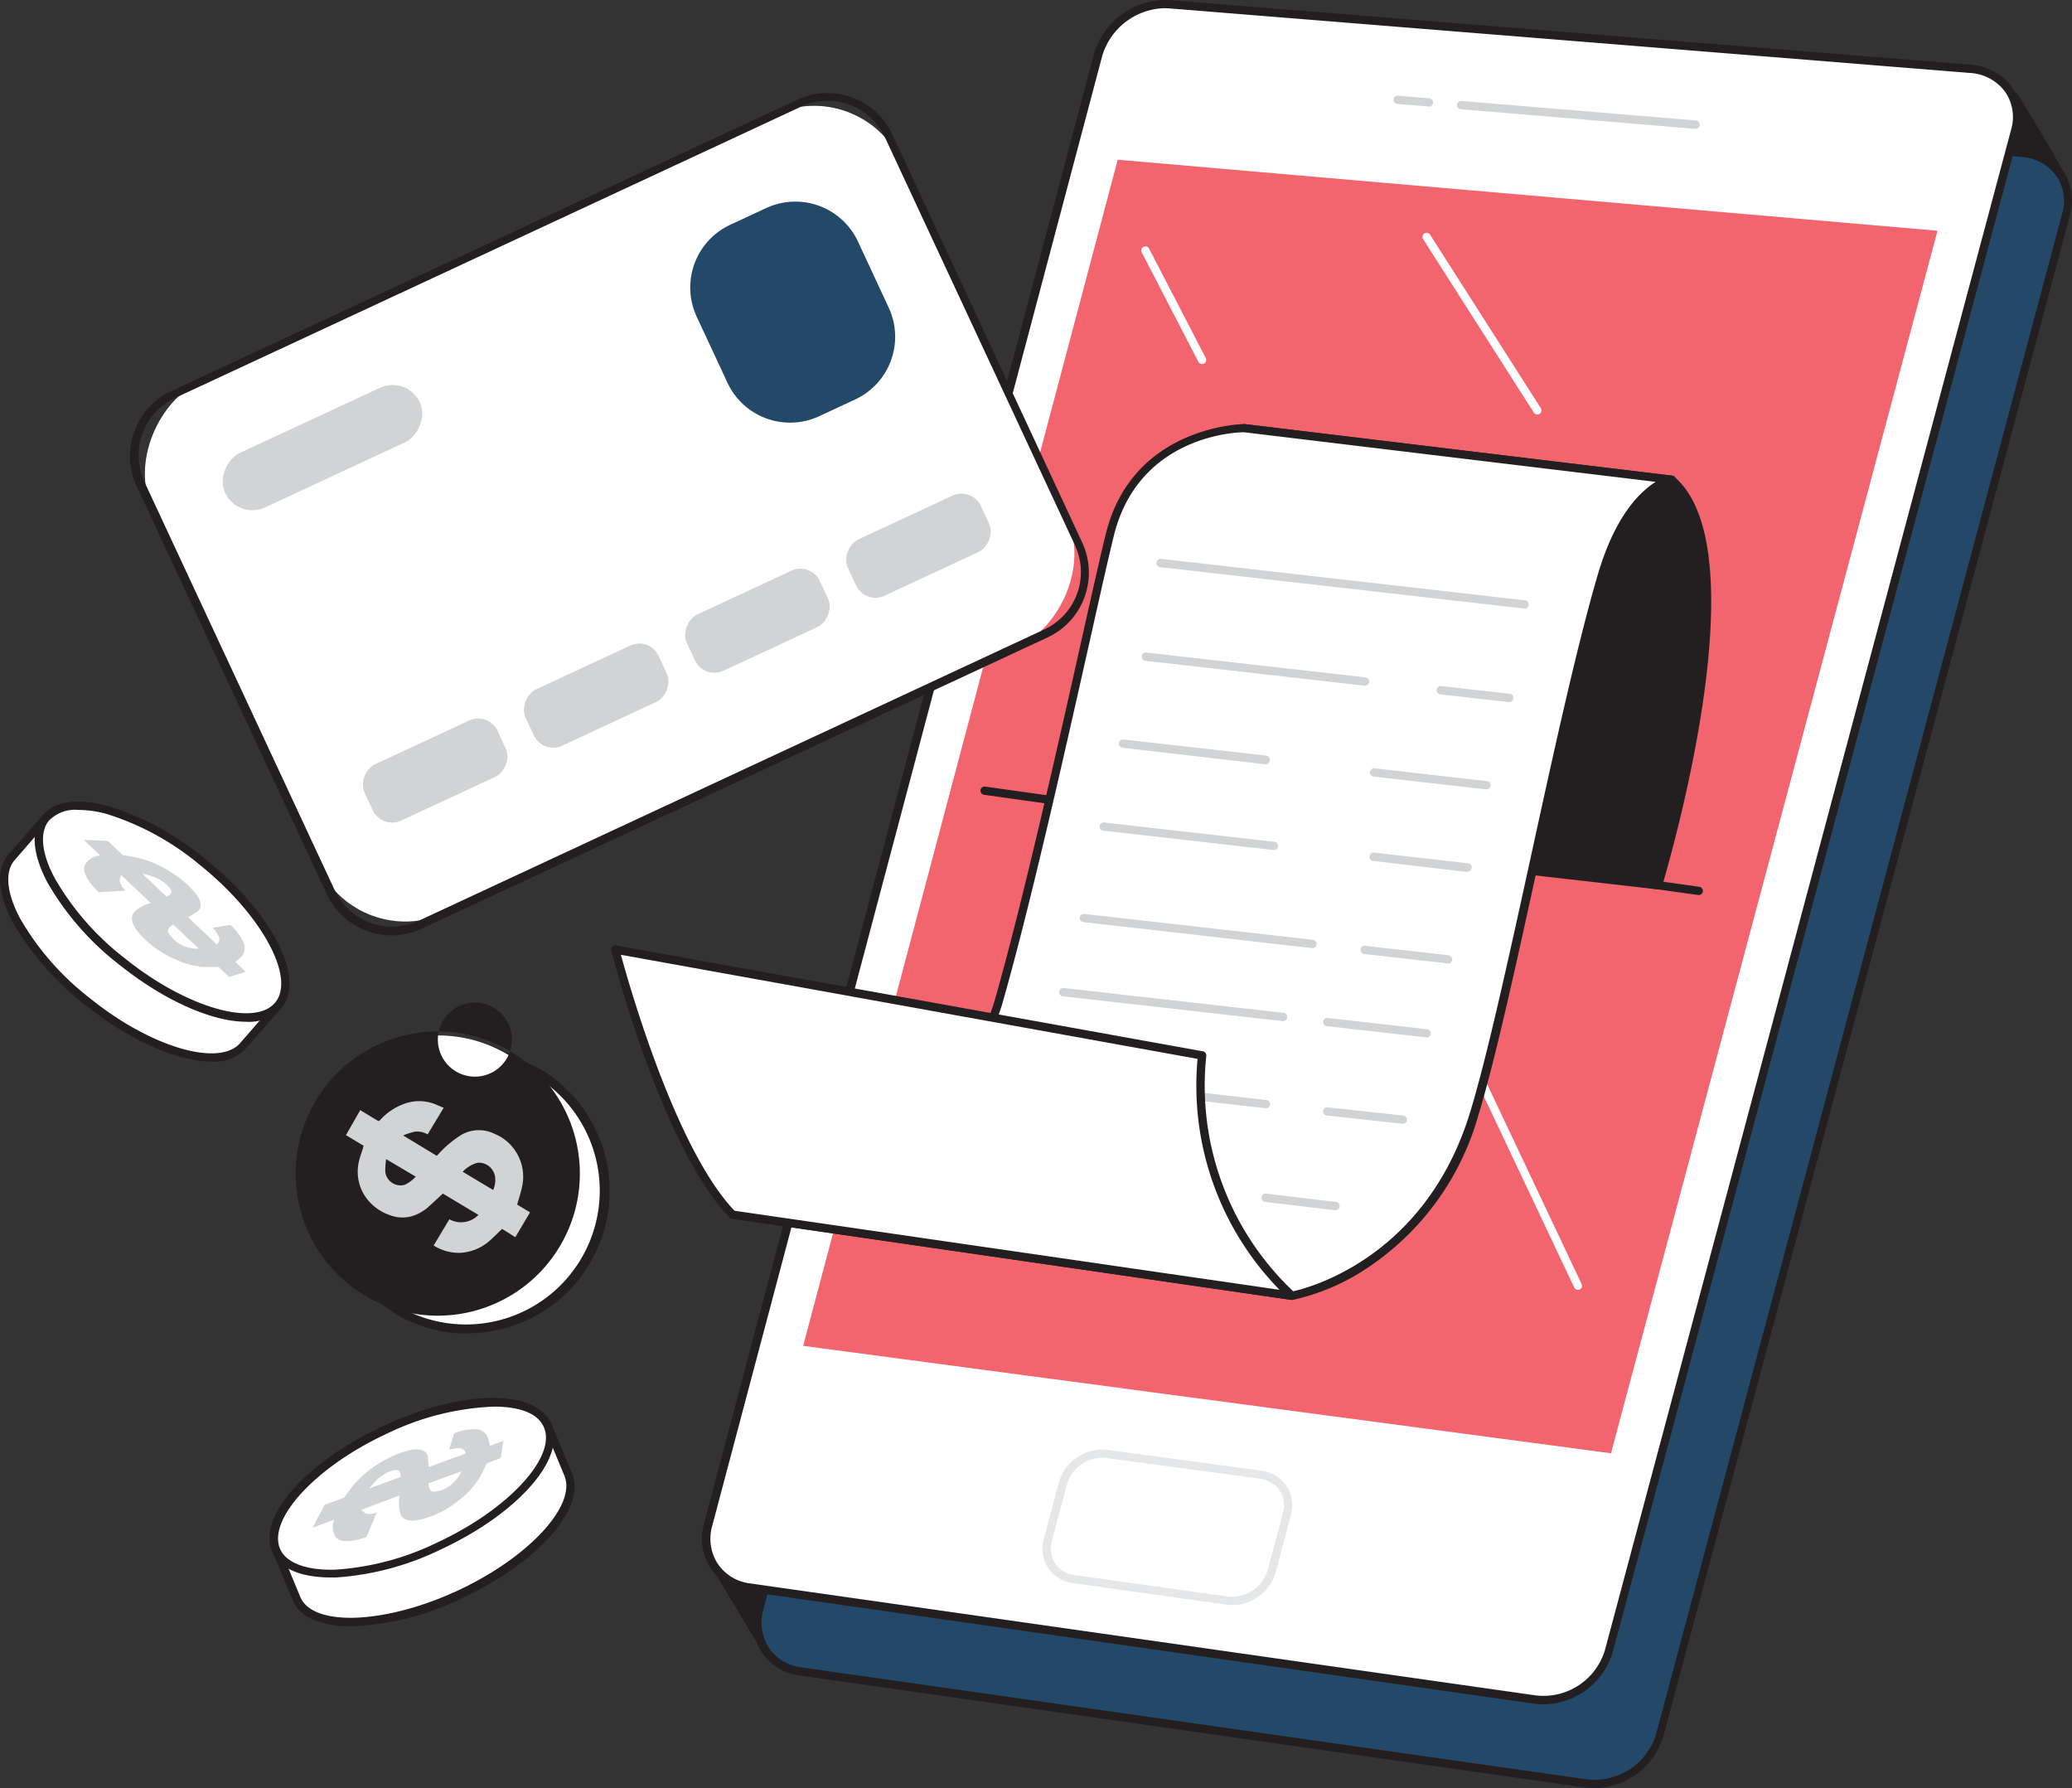 <svg xmlns="http://www.w3.org/2000/svg" width="176.874" height="152.615" viewBox="0 0 176.874 152.615">
  <rect x="0" y="0" width="176.874" height="152.615" fill="#333333" stroke="none"/>
  <g id="Impôts" transform="translate(-273.563 -1272.902)">
    <g id="_294_online_payment_flatline" data-name="#294_online_payment_flatline" transform="translate(198.902 1231.033)">
      <path id="Tracé_644" data-name="Tracé 644" d="M319.051,60.611s-1.637-3.02-4.234-7.191c0,0-8.341,6.231-8.277,5.885S319.051,60.611,319.051,60.611Z" transform="translate(-68.25 -3.4)" fill="#231f20"/>
      <path id="Tracé_645" data-name="Tracé 645" d="M318.893,60.817h-.049c-4.389-.586-11.552-1.454-12.335-1.348-.2.085-.268.042-.339,0a.381.381,0,0,1-.162-.381c0-.1.042-.2.275-.254h0c.48-.191,5.25-3.684,8.136-5.843a.346.346,0,0,1,.275-.064.339.339,0,0,1,.233.155c2.6,4.135,4.234,7.184,4.276,7.212a.353.353,0,0,1-.311.522Zm-11.291-2c1.538.085,4.58.416,10.62,1.214-.586-1.051-1.905-3.359-3.712-6.238-3.768,2.823-5.779,4.283-6.887,5.024Z" transform="translate(-68.092 -3.253)" fill="#231f20"/>
      <path id="Tracé_646" data-name="Tracé 646" d="M165.913,236.892l-4.163-6.944,5.765-5.208Z" transform="translate(-25.633 -53.825)" fill="#231f20"/>
      <path id="Tracé_647" data-name="Tracé 647" d="M165.766,237.1a.367.367,0,0,1-.3-.169l-4.163-6.944a.353.353,0,0,1,.071-.445l5.758-5.208a.353.353,0,0,1,.4-.049.36.36,0,0,1,.183.36l-1.595,12.13a.353.353,0,0,1-.282.3Zm-3.712-7.226,3.528,5.822,1.341-10.2Z" transform="translate(-25.486 -53.678)" fill="#231f20"/>
      <path id="Tracé_648" data-name="Tracé 648" d="M169.948,187.632l67.038,9.548a5.829,5.829,0,0,0,6.351-4.114L278.028,63.294a4.114,4.114,0,0,0-3.853-5.285L205.817,52.5a6.033,6.033,0,0,0-6.083,4.319L166.448,182.3a4.178,4.178,0,0,0,3.5,5.335Z" transform="translate(-26.965 -3.126)" fill="#234868"/>
      <path id="Tracé_649" data-name="Tracé 649" d="M237.572,197.463a6.354,6.354,0,0,1-.812-.056l-67.038-9.555h0a4.551,4.551,0,0,1-3.225-1.983,4.657,4.657,0,0,1-.572-3.811L199.212,56.6a6.429,6.429,0,0,1,6.457-4.6l68.358,5.511a4.728,4.728,0,0,1,3.528,1.919,4.488,4.488,0,0,1,.607,3.811L243.471,193.01A6.217,6.217,0,0,1,237.572,197.463Zm-67.744-10.31,67.038,9.555a5.483,5.483,0,0,0,5.977-3.86L277.505,63.083a3.768,3.768,0,0,0-.5-3.225,4,4,0,0,0-3.034-1.623L205.612,52.7A5.645,5.645,0,0,0,199.9,56.76L166.631,182.242a3.945,3.945,0,0,0,.473,3.239,3.881,3.881,0,0,0,2.738,1.672Z" transform="translate(-26.81 -2.979)" fill="#231f20"/>
      <path id="Tracé_650" data-name="Tracé 650" d="M163.763,177.512,230.8,187.06a5.843,5.843,0,0,0,6.351-4.114L271.835,53.174a4.114,4.114,0,0,0-3.853-5.285l-68.372-5.511a6.048,6.048,0,0,0-6.09,4.319l-33.265,125.46a4.178,4.178,0,0,0,3.507,5.356Z" transform="translate(-25.141 -0.147)" fill="#fff"/>
      <path id="Tracé_651" data-name="Tracé 651" d="M231.392,187.329a6.274,6.274,0,0,1-.811-.056l-67.038-9.555a4.551,4.551,0,0,1-3.225-1.983,4.65,4.65,0,0,1-.572-3.811l33.293-125.46a6.415,6.415,0,0,1,6.457-4.587l68.344,5.511a4.735,4.735,0,0,1,3.564,1.919,4.516,4.516,0,0,1,.607,3.811L237.319,182.89a6.217,6.217,0,0,1-5.928,4.439ZM199.051,42.568a5.7,5.7,0,0,0-5.307,4.072L160.451,172.1a3.945,3.945,0,0,0,.473,3.239,3.881,3.881,0,0,0,2.738,1.672h0l67.038,9.555a5.483,5.483,0,0,0,5.956-3.86L271.325,52.942a3.789,3.789,0,0,0-.5-3.225,4,4,0,0,0-3.041-1.623l-68.351-5.511Z" transform="translate(-24.991 0)" fill="#231f20"/>
      <path id="Tracé_652" data-name="Tracé 652" d="M268.651,67.252,198.671,61.19,171.82,162.425l68.958,9.167Z" transform="translate(-28.597 -5.687)" fill="#f2646e"/>
      <path id="Tracé_653" data-name="Tracé 653" d="M259.506,185.127a.346.346,0,0,1-.318-.2l-14.113-29.843a.352.352,0,1,1,.635-.3l14.113,29.85a.346.346,0,0,1-.169.466A.381.381,0,0,1,259.506,185.127Z" transform="translate(-50.149 -33.173)" fill="#fff"/>
      <path id="Tracé_654" data-name="Tracé 654" d="M203.581,228.348l13.083,1.842a3.528,3.528,0,0,0,3.818-2.512l1.3-4.876a2.625,2.625,0,0,0-2.258-3.352l-13.1-1.778a3.528,3.528,0,0,0-3.768,2.512l-1.291,4.834a2.6,2.6,0,0,0,2.216,3.331Z" transform="translate(-37.262 -51.738)" fill="#fff"/>
      <path id="Tracé_655" data-name="Tracé 655" d="M216.955,230.465a2.824,2.824,0,0,1-.487-.035l-13.083-1.835h0a2.964,2.964,0,0,1-2.505-3.775l1.284-4.834a3.881,3.881,0,0,1,4.163-2.766l13.1,1.771a3.063,3.063,0,0,1,2.173,1.32,3.027,3.027,0,0,1,.374,2.477l-1.284,4.855A3.909,3.909,0,0,1,216.955,230.465ZM203.484,227.9l13.083,1.835a3.168,3.168,0,0,0,3.422-2.251L221.3,222.6a2.35,2.35,0,0,0-.282-1.905,2.385,2.385,0,0,0-1.679-1.009l-13.1-1.771a3.147,3.147,0,0,0-3.38,2.244L201.565,225a2.251,2.251,0,0,0,1.919,2.893Z" transform="translate(-37.116 -51.604)" fill="#e6e7e8"/>
      <path id="Tracé_656" data-name="Tracé 656" d="M271.227,56.457h0l-19.991-1.672a.354.354,0,0,1,.064-.706l19.984,1.665a.353.353,0,1,1,0,.706Z" transform="translate(-51.877 -3.593)" fill="#d1d3d4"/>
      <path id="Tracé_657" data-name="Tracé 657" d="M246.2,54.364h0l-2.653-.219a.346.346,0,0,1-.318-.381.36.36,0,0,1,.381-.325l2.646.226a.353.353,0,0,1,0,.706Z" transform="translate(-49.615 -3.405)" fill="#d1d3d4"/>
      <path id="Tracé_658" data-name="Tracé 658" d="M254.925,132.669s8.6-28.34,1.143-34.62L219.6,93.66s-6.252,6.513-7.155,11.516-8.468,15.659-5.645,22.017Z" transform="translate(-38.708 -15.244)" fill="#231f20"/>
      <path id="Tracé_659" data-name="Tracé 659" d="M254.78,132.874h-.035l-48.133-5.483a.36.36,0,0,1-.282-.2c-1.955-4.417.9-10.79,3.2-15.913a32.056,32.056,0,0,0,2.4-6.309c.91-5.053,6.986-11.432,7.247-11.7a.353.353,0,0,1,.3-.106l36.469,4.4a.381.381,0,0,1,.183.078c7.544,6.351-.706,33.83-1.03,34.994A.353.353,0,0,1,254.78,132.874Zm-47.858-6.16,47.6,5.427c.861-2.95,7.911-28.043,1.249-33.872l-36.187-4.361c-.861.931-6.139,6.746-6.944,11.213a33.017,33.017,0,0,1-2.449,6.471C208.022,116.481,205.249,122.585,206.921,126.713Z" transform="translate(-38.563 -15.095)" fill="#231f20"/>
      <line id="Ligne_1" data-name="Ligne 1" x2="60.948" y2="8.553" transform="translate(158.712 109.353)" fill="#fff"/>
      <path id="Tracé_660" data-name="Tracé 660" d="M254.573,146.26h-.049l-60.948-8.553a.353.353,0,0,1,.1-.7l60.948,8.553a.351.351,0,0,1-.049.7Z" transform="translate(-34.912 -28.002)" fill="#231f20"/>
      <path id="Tracé_661" data-name="Tracé 661" d="M243.452,98.058s-3.7.508-5.963,8.2c-3.465,11.771-8.03,36.61-10.917,45.953-4.234,13.591-15.525,15.525-15.525,15.525l-47.738-6.923s19.427-6.732,22.708-18.178c3.451-12.06,8.228-34.846,9.519-39.934C197.817,93.69,207,93.69,207,93.69Z" transform="translate(-26.092 -15.253)" fill="#fff"/>
      <path id="Tracé_662" data-name="Tracé 662" d="M210.87,167.911h-.049l-47.738-6.923a.36.36,0,0,1-.3-.318.353.353,0,0,1,.233-.367c.2-.064,19.3-6.81,22.49-17.945,2.392-8.362,5.462-22.038,7.487-31.092.91-4.058,1.63-7.268,2.025-8.828,2.322-9.174,11.721-9.28,11.813-9.28l36.511,4.4a.353.353,0,0,1,.31.346.36.36,0,0,1-.3.353c-.056,0-3.528.642-5.645,7.946-1.757,5.956-3.782,15.242-5.751,24.226-1.919,8.8-3.74,17.112-5.165,21.735a23.137,23.137,0,0,1-9.5,13.041,18.572,18.572,0,0,1-6.351,2.71Zm-46.341-7.424,46.334,6.718c.826-.169,11.291-2.505,15.214-15.256,1.411-4.594,3.239-12.893,5.158-21.671,1.962-9,4-18.3,5.758-24.275,1.489-5.046,3.592-7.057,4.94-7.911l-35.149-4.234c-.325,0-8.9.12-11.086,8.757-.388,1.545-1.108,4.749-2.018,8.807-2.032,9.061-5.1,22.751-7.5,31.134-1.729,6.019-7.882,10.712-12.744,13.584A65.963,65.963,0,0,1,164.529,160.488Z" transform="translate(-25.936 -15.097)" fill="#231f20"/>
      <path id="Tracé_663" data-name="Tracé 663" d="M241.519,177.2h-.042l-6.457-.706a.353.353,0,0,1-.311-.388.346.346,0,0,1,.388-.31l6.464.706a.353.353,0,0,1,.311.388A.36.36,0,0,1,241.519,177.2Z" transform="translate(-47.107 -39.419)" fill="#d1d3d4"/>
      <path id="Tracé_664" data-name="Tracé 664" d="M219.56,174.7h-.042l-19.328-2.195a.353.353,0,0,1-.311-.388.346.346,0,0,1,.388-.31L219.6,174a.353.353,0,0,1-.042.706Z" transform="translate(-36.855 -38.245)" fill="#d1d3d4"/>
      <path id="Tracé_665" data-name="Tracé 665" d="M233.556,187.65h-.042l-5.935-.706a.355.355,0,1,1,.085-.706l5.935.706a.353.353,0,1,1-.042.706Z" transform="translate(-44.917 -42.492)" fill="#d1d3d4"/>
      <path id="Tracé_666" data-name="Tracé 666" d="M210.532,185.042h-.042l-18.481-2.117a.355.355,0,1,1,.078-.706l18.488,2.117a.353.353,0,0,1,.31.388.36.36,0,0,1-.353.318Z" transform="translate(-34.446 -41.309)" fill="#d1d3d4"/>
      <path id="Tracé_667" data-name="Tracé 667" d="M206.839,186.266a24.282,24.282,0,0,1-7.656-20.507l-50.1-9.04s4.3,16.774,10.013,22.624Z" transform="translate(-21.904 -33.804)" fill="#fff"/>
      <path id="Tracé_668" data-name="Tracé 668" d="M206.693,186.47h-.049l-47.738-6.923a.381.381,0,0,1-.2-.106c-5.716-5.85-9.929-22.094-10.105-22.786a.346.346,0,0,1,.085-.325.353.353,0,0,1,.325-.113l50.1,9.04a.36.36,0,0,1,.282.388,24.141,24.141,0,0,0,7.537,20.2.346.346,0,0,1-.226.621Zm-47.569-7.607,46.517,6.746a24.924,24.924,0,0,1-6.993-19.709l-49.227-8.884c.79,2.886,4.728,16.647,9.7,21.847Z" transform="translate(-21.758 -33.655)" fill="#231f20"/>
      <path id="Tracé_669" data-name="Tracé 669" d="M245.954,113.7h-.035l-31.049-3.528a.346.346,0,0,1-.31-.4.353.353,0,0,1,.388-.31L246,113a.353.353,0,0,1-.035.706Z" transform="translate(-41.176 -19.896)" fill="#d1d3d4"/>
      <path id="Tracé_670" data-name="Tracé 670" d="M254.631,126.218h-.042l-5.829-.663a.355.355,0,0,1,.085-.706l5.822.656a.353.353,0,1,1-.035.706Z" transform="translate(-51.151 -24.423)" fill="#d1d3d4"/>
      <path id="Tracé_671" data-name="Tracé 671" d="M231.774,123.622h0L213.088,121.5a.355.355,0,0,1,.078-.706l18.686,2.117a.353.353,0,1,1-.042.706Z" transform="translate(-40.651 -23.231)" fill="#d1d3d4"/>
      <path id="Tracé_672" data-name="Tracé 672" d="M250.336,136.592h-.042l-9.6-1.087a.355.355,0,1,1,.085-.706l9.6,1.094a.346.346,0,0,1,.31.388.353.353,0,0,1-.346.31Z" transform="translate(-48.776 -27.352)" fill="#d1d3d4"/>
      <path id="Tracé_673" data-name="Tracé 673" d="M222.54,133.426H222.5l-12.18-1.411a.355.355,0,0,1,.078-.706l12.187,1.376a.373.373,0,0,1-.042.741Z" transform="translate(-39.835 -26.325)" fill="#d1d3d4"/>
      <path id="Tracé_674" data-name="Tracé 674" d="M248.681,146.644h-.042l-8.009-.939a.36.36,0,0,1-.311-.4.367.367,0,0,1,.4-.311l8,.91a.353.353,0,1,1-.035.706Z" transform="translate(-48.758 -30.354)" fill="#d1d3d4"/>
      <path id="Tracé_675" data-name="Tracé 675" d="M222.519,143.692h-.042l-14.487-1.644a.353.353,0,0,1-.31-.388.36.36,0,0,1,.4-.31l14.48,1.644a.353.353,0,0,1,0,.706Z" transform="translate(-39.151 -29.28)" fill="#d1d3d4"/>
      <path id="Tracé_676" data-name="Tracé 676" d="M246.666,157.762h0l-7.106-.8a.353.353,0,0,1-.311-.388.346.346,0,0,1,.388-.31l7.106.8a.353.353,0,0,1-.042.706Z" transform="translate(-48.443 -33.668)" fill="#d1d3d4"/>
      <path id="Tracé_677" data-name="Tracé 677" d="M225.13,155.323h-.042l-19.5-2.216a.353.353,0,0,1-.311-.388.346.346,0,0,1,.388-.311l19.5,2.209a.353.353,0,0,1-.035.706Z" transform="translate(-38.445 -32.535)" fill="#d1d3d4"/>
      <path id="Tracé_678" data-name="Tracé 678" d="M243.54,166.647H243.5l-8.468-.96a.353.353,0,0,1-.311-.388.346.346,0,0,1,.388-.31l8.468.96a.353.353,0,1,1-.042.706Z" transform="translate(-47.11 -36.237)" fill="#d1d3d4"/>
      <path id="Tracé_679" data-name="Tracé 679" d="M221.841,164.192h0L203.1,162.075a.355.355,0,0,1,.078-.706l18.742,2.117a.353.353,0,1,1-.042.706Z" transform="translate(-37.71 -35.172)" fill="#d1d3d4"/>
      <rect id="Rectangle_106" data-name="Rectangle 106" width="49.919" height="70.447" rx="8.16" transform="translate(105.296 123.2) rotate(-114.95)" fill="#fff"/>
      <path id="Tracé_680" data-name="Tracé 680" d="M112.729,125.014a6.111,6.111,0,0,1-5.547-3.528L90.952,86.668a6.111,6.111,0,0,1,2.964-8.115l53.433-24.861a6.111,6.111,0,0,1,8.115,2.964l16.2,34.818a6.1,6.1,0,0,1-2.957,8.115l-53.433,24.861a6.069,6.069,0,0,1-2.54.565Zm37.217-71.23a5.419,5.419,0,0,0-2.272.5L94.241,79.145a5.405,5.405,0,0,0-2.618,7.177h0l16.23,34.825a5.412,5.412,0,0,0,7.184,2.618l53.4-24.861a5.405,5.405,0,0,0,2.618-7.177L154.829,56.9A5.412,5.412,0,0,0,149.946,53.784Z" transform="translate(-4.627 -3.312)" fill="#231f20"/>
      <path id="Tracé_752" data-name="Tracé 752" d="M5.9,0h6.216a5.9,5.9,0,0,1,5.9,5.9V9.286a5.9,5.9,0,0,1-5.9,5.9H5.9A5.9,5.9,0,0,1,0,9.286V5.9A5.9,5.9,0,0,1,5.9,0Z" transform="translate(139.245 79.88) rotate(-114.95)" fill="#234868"/>
      <rect id="Rectangle_108" data-name="Rectangle 108" width="5.123" height="18.326" rx="2.562" transform="translate(94.962 86.26) rotate(-114.95)" fill="#d1d3d4"/>
      <rect id="Rectangle_109" data-name="Rectangle 109" width="5.3" height="12.519" rx="1.83" transform="translate(148.508 93.486) rotate(-114.95)" fill="#d1d3d4"/>
      <rect id="Rectangle_110" data-name="Rectangle 110" width="5.3" height="12.519" rx="1.83" transform="translate(134.758 99.89) rotate(-114.95)" fill="#d1d3d4"/>
      <rect id="Rectangle_111" data-name="Rectangle 111" width="5.3" height="12.519" rx="1.83" transform="translate(120.999 106.283) rotate(-114.95)" fill="#d1d3d4"/>
      <rect id="Rectangle_112" data-name="Rectangle 112" width="5.3" height="12.519" rx="1.83" transform="translate(107.249 112.68) rotate(-114.95)" fill="#d1d3d4"/>
      <path id="Tracé_681" data-name="Tracé 681" d="M256.54,85.531a.346.346,0,0,1-.3-.162L246.781,70.55a.353.353,0,0,1,.593-.381l9.463,14.819a.353.353,0,0,1-.106.487A.317.317,0,0,1,256.54,85.531Z" transform="translate(-50.647 -8.286)" fill="#fff"/>
      <path id="Tracé_682" data-name="Tracé 682" d="M217.914,81.712a.36.36,0,0,1-.318-.191l-4.834-9.336a.346.346,0,0,1,.148-.473.353.353,0,0,1,.48.148l4.834,9.336a.36.36,0,0,1-.148.48A.48.48,0,0,1,217.914,81.712Z" transform="translate(-40.636 -8.771)" fill="#fff"/>
      <path id="Tracé_683" data-name="Tracé 683" d="M98.6,156.781l-2.957,3.394c-1.884,2.357-7.875.706-13.365-3.7s-8.426-9.872-6.52-12.236l2.964-3.394Z" transform="translate(-0.152 -29.13)" fill="#fff"/>
      <path id="Tracé_684" data-name="Tracé 684" d="M92.7,161.46c-2.823,0-6.894-1.743-10.8-4.862a24.07,24.07,0,0,1-6.125-6.993c-1.305-2.449-1.468-4.481-.466-5.737l2.971-3.408a.353.353,0,0,1,.487-.042l19.9,15.913a.332.332,0,0,1,.134.24.374.374,0,0,1-.085.268l-2.964,3.394A3.733,3.733,0,0,1,92.7,161.46ZM78.584,141.18l-2.731,3.154c-.8,1-.6,2.823.543,4.94a23.287,23.287,0,0,0,5.949,6.781c5.243,4.234,11.135,5.921,12.871,3.761l2.724-3.133Z" transform="translate(0 -28.983)" fill="#231f20"/>
      <ellipse id="Ellipse_119" data-name="Ellipse 119" cx="5.462" cy="12.751" rx="5.462" ry="12.751" transform="matrix(0.625, -0.781, 0.781, 0.625, 75.126, 115.966)" fill="#fff"/>
      <path id="Tracé_685" data-name="Tracé 685" d="M96.888,157.612c-2.823,0-6.9-1.743-10.79-4.855a23.993,23.993,0,0,1-6.132-6.993c-1.305-2.449-1.468-4.481-.459-5.737h0c1-1.256,3.027-1.545,5.695-.8a23.993,23.993,0,0,1,8.165,4.453c5.737,4.594,8.63,10.183,6.591,12.7A3.754,3.754,0,0,1,96.888,157.612ZM82.57,139.533a3.084,3.084,0,0,0-2.512.931h0c-.812,1.009-.614,2.823.536,4.94a23.287,23.287,0,0,0,5.942,6.781c5.243,4.234,11.142,5.921,12.871,3.761S98.172,148.4,92.922,144.2a23.174,23.174,0,0,0-7.911-4.319A9.069,9.069,0,0,0,82.57,139.533Zm-2.823.706Z" transform="translate(-1.234 -28.536)" fill="#231f20"/>
      <path id="Tracé_686" data-name="Tracé 686" d="M86.851,143.539l1.291,1.228h.148c.416.078.812.134,1.235.24a9.767,9.767,0,0,1,3.1,1.454,8.164,8.164,0,0,1,1.588,1.411,1.99,1.99,0,0,1,.557,1.073.706.706,0,0,1-.4.706c-.2.141-.43.268-.656.409l2.427,2.308c.416-.3.233-.8-.339-1.411L97.3,150.7a4.488,4.488,0,0,1,1.087,1.411,1.15,1.15,0,0,1-.12,1.291c-.148.162-.353.3-.536.466l.882.84-1.411.445-.9-.854H95a7.3,7.3,0,0,1-2.505-.706,8.652,8.652,0,0,1-2.823-2c-.812-.889-.988-1.588-.487-2.061a3.324,3.324,0,0,1,1.143-.642l.169-.064L88.036,146.5h-.071a2.04,2.04,0,0,0-.113.466,1.531,1.531,0,0,0,.515.811l-2.308.141c-.183-.2-.367-.388-.529-.579-.593-.706-.819-1.291-.635-1.75a1.51,1.51,0,0,1,1.214-.783c.078,0,.078-.042,0-.12-.445-.409-.882-.826-1.32-1.242Zm5.575,7.127c-.219.176-.5.311-.445.642a2.729,2.729,0,0,0,1.538,1.263,2.936,2.936,0,0,0,1.094.169Zm-.565-2.364c.191-.106.381-.191.409-.381.049-.353-.706-1.023-1.482-1.305-.332-.127-.649-.2-1.016-.3Z" transform="translate(-2.981 -29.896)" fill="#d1d3d4"/>
      <path id="Tracé_687" data-name="Tracé 687" d="M131.238,214.17l1.729,4.156c1.27,2.738-2.872,7.36-9.251,10.338s-12.589,3.161-13.866.43l-1.729-4.163Z" transform="translate(-9.848 -50.714)" fill="#fff"/>
      <path id="Tracé_688" data-name="Tracé 688" d="M114.335,231.255c-2.463,0-4.283-.706-4.94-2.117l-1.736-4.171a.36.36,0,0,1,.176-.459l23.118-10.761a.339.339,0,0,1,.275,0,.36.36,0,0,1,.2.2l1.729,4.156c1.369,2.943-2.766,7.685-9.428,10.79A23.386,23.386,0,0,1,114.335,231.255Zm-5.9-6.28,1.595,3.846c1.164,2.5,7.3,2.223,13.408-.614s10.246-7.353,9.075-9.879l-1.588-3.832Z" transform="translate(-9.705 -50.581)" fill="#231f20"/>
      <ellipse id="Ellipse_120" data-name="Ellipse 120" cx="12.751" cy="5.462" rx="12.751" ry="5.462" transform="translate(95.961 169.273) rotate(-24.97)" fill="#fff"/>
      <path id="Tracé_689" data-name="Tracé 689" d="M112.475,226.271c-2.54,0-4.283-.748-4.94-2.117-1.411-2.95,2.759-7.7,9.421-10.8s12.956-3.218,14.332-.261-2.759,7.7-9.421,10.8a24.084,24.084,0,0,1-8.99,2.385ZM126.4,211.692a22.9,22.9,0,0,0-9.131,2.315c-6.09,2.823-10.246,7.353-9.082,9.879.55,1.171,2.272,1.792,4.686,1.722a23.217,23.217,0,0,0,8.715-2.322c6.09-2.823,10.246-7.353,9.075-9.879C130.124,212.221,128.543,211.692,126.4,211.692Z" transform="translate(-9.595 -49.767)" fill="#231f20"/>
      <path id="Tracé_690" data-name="Tracé 690" d="M113.5,221.189l1.672-.614.092-.12a9.307,9.307,0,0,1,3.444-3.119,8.179,8.179,0,0,1,1.976-.79,1.955,1.955,0,0,1,1.207,0,.706.706,0,0,1,.438.649c0,.247.049.508.071.769l3.147-1.15c-.085-.508-.607-.565-1.411-.325l.43-1.411a4.551,4.551,0,0,1,1.771-.339,1.129,1.129,0,0,1,1.1.706,5.646,5.646,0,0,1,.183.706l1.143-.416-.226,1.461-1.164.437c-.2.388-.367.762-.593,1.157a7.283,7.283,0,0,1-1.722,1.941,8.39,8.39,0,0,1-3.041,1.63c-1.157.339-1.856.183-2.061-.473a3.316,3.316,0,0,1-.071-1.305V220.4l-3.175,1.178-.056.049a1.714,1.714,0,0,0,.367.3,1.489,1.489,0,0,0,.953-.1l-.9,2.117c-.261.078-.508.155-.748.212-.9.226-1.524.169-1.856-.2a1.5,1.5,0,0,1-.162-1.411c0-.071,0-.085-.113-.042l-1.7.628Zm8.863-1.835c.064.275.056.586.374.706a2.5,2.5,0,0,0,1.821-.819,2.935,2.935,0,0,0,.635-.91Zm-2.371-.543c0-.212,0-.43-.162-.536-.289-.2-1.221.176-1.828.748-.254.24-.459.494-.706.776Z" transform="translate(-11.137 -50.881)" fill="#d1d3d4"/>
      <path id="Tracé_691" data-name="Tracé 691" d="M116.495,174.848c-2.512,4.185.3,13.457.3,13.457l3.719,2.71a11.78,11.78,0,1,0,12.145-20.189l-4.121-2.025S119.007,170.67,116.495,174.848Z" transform="translate(-12.006 -37.36)" fill="#fff"/>
      <path id="Tracé_692" data-name="Tracé 692" d="M126.417,192.9a12.1,12.1,0,0,1-6.224-1.736l-3.754-2.724a.36.36,0,0,1-.127-.183c-.12-.388-2.823-9.477-.268-13.746h0c2.569-4.234,11.869-6.132,12.264-6.21a.4.4,0,0,1,.219,0l4.135,2.025a12.137,12.137,0,0,1-6.245,22.546Zm-9.463-4.94,3.627,2.632A11.424,11.424,0,0,0,132.33,171l-4-1.955c-1.08.226-9.421,2.117-11.679,5.857h0c-2.258,3.768,0,11.982.3,13.041Zm-.607-13.245Z" transform="translate(-11.858 -37.209)" fill="#231f20"/>
      <circle id="Ellipse_121" data-name="Ellipse 121" cx="11.778" cy="11.778" r="11.778" transform="translate(100.241 130.24)" fill="#fff"/>
      <path id="Tracé_693" data-name="Tracé 693" d="M122.523,190.881a12.13,12.13,0,1,1,6.273-22.532h0a12.13,12.13,0,0,1-6.273,22.532Zm.042-23.555a3.161,3.161,0,1,0,0-.014Z" transform="translate(-10.526 -36.718)" fill="#231f20"/>
      <path id="Tracé_694" data-name="Tracé 694" d="M117.731,175.82l1.468.889c.1.056.148.049.219-.035a5.137,5.137,0,0,1,2.117-1.411,3.7,3.7,0,0,1,2.611.056c.226.092.445.2.706.3l-1.369,2.272a1.764,1.764,0,0,0-1.143-.226,8.278,8.278,0,0,0-.9.289v.056l2.823,1.708.2-.212a9.4,9.4,0,0,1,1.644-1.411,3,3,0,0,1,3.084-.254,3.917,3.917,0,0,1,2.117,2.075,3.959,3.959,0,0,1,.24,2.435c-.106.508-.275,1.009-.423,1.531l1.1.663-1.256,2.117-1.129-.706c-.374.353-.706.706-1.066,1.016A4.149,4.149,0,0,1,126.262,188a4.044,4.044,0,0,1-2.265-.628l1.341-2.237a2.068,2.068,0,0,0,2.484-.374l-3.041-1.821c-.374.346-.748.706-1.129,1.044a3.776,3.776,0,0,1-1.588.91,2.992,2.992,0,0,1-1.842-.127,4.178,4.178,0,0,1-1.863-1.305,3.8,3.8,0,0,1-.769-3.133c.085-.445.261-.875.388-1.305a.187.187,0,0,1,.056-.155l-1.524-.917Zm11.347,6.817a2.117,2.117,0,0,0,.155-1.178,1.411,1.411,0,0,0-1.482-1.15,2.759,2.759,0,0,0-1.277.769ZM119.94,180a6.83,6.83,0,0,0-.071,1.044,1.305,1.305,0,0,0,1.623,1.157,2.822,2.822,0,0,0,.974-.706Z" transform="translate(-12.318 -39.2)" fill="#d1d3d4"/>
    </g>
  </g>
</svg>
